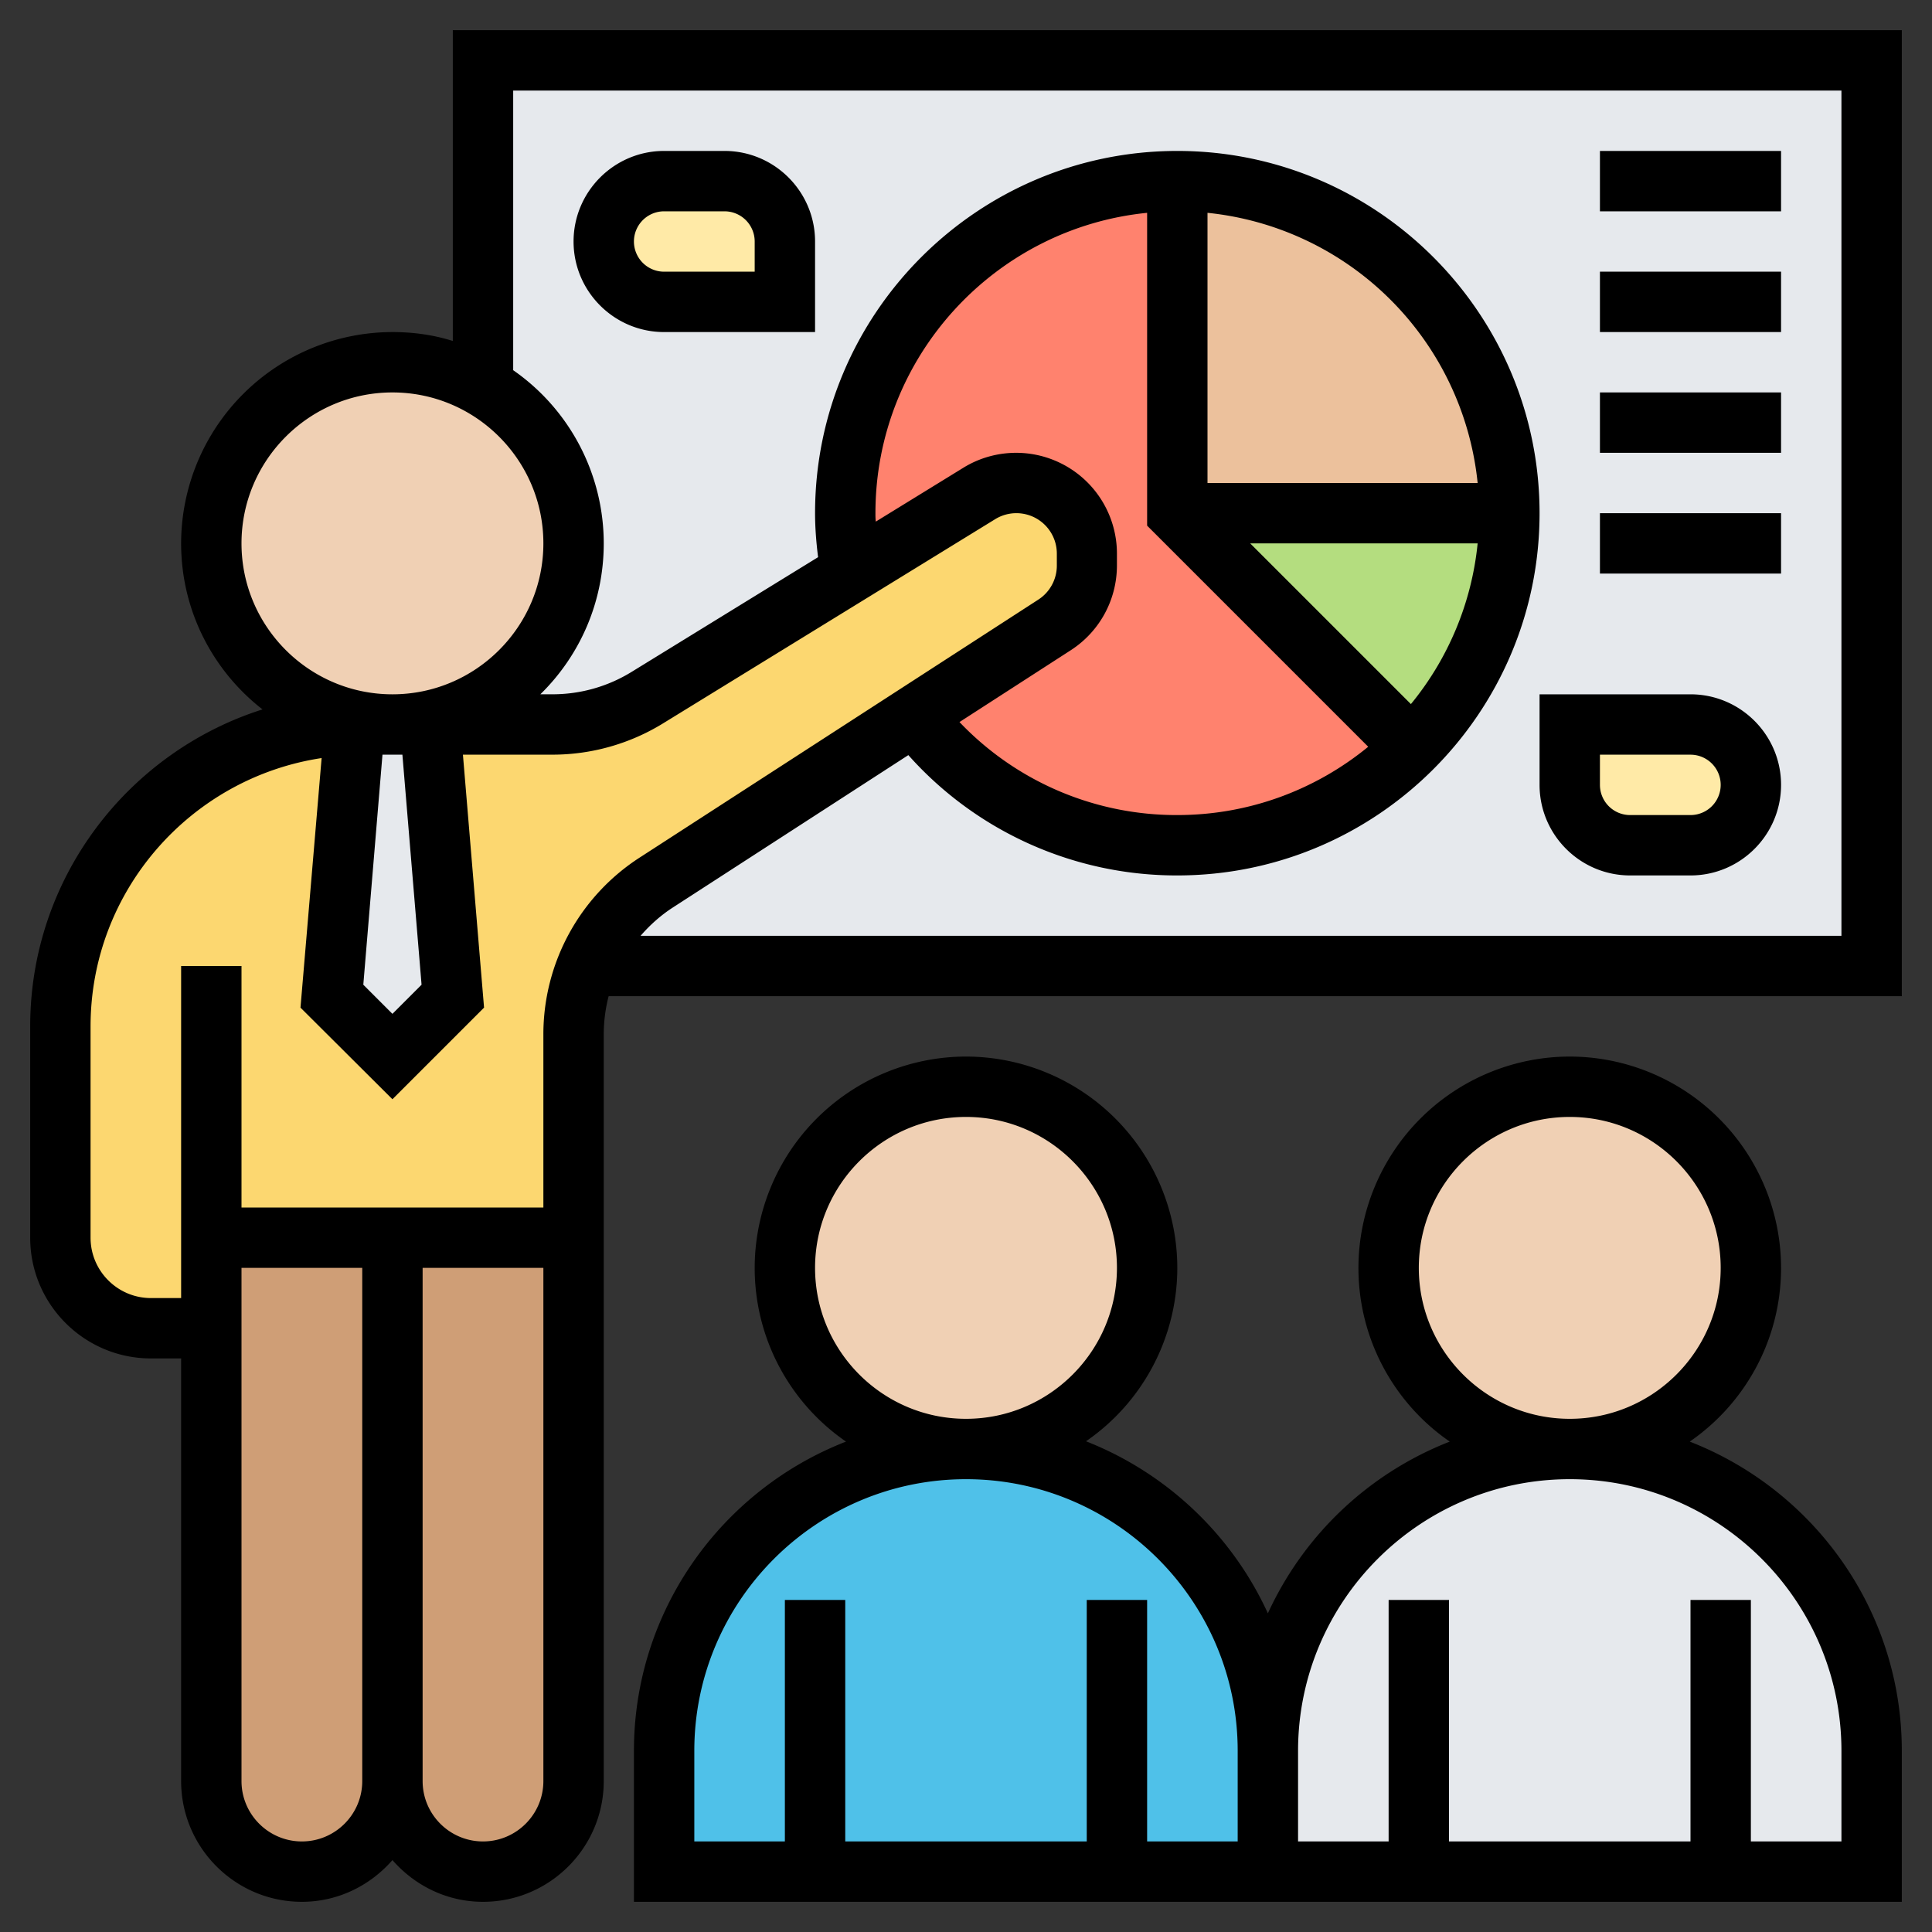 <?xml version="1.0" encoding="UTF-8"?>
<svg xmlns="http://www.w3.org/2000/svg" height="512" viewBox="0 0 64 64" width="512">
  <rect x="0" y="0" width="64" height="64" fill="#333333" stroke="none"/>
  <path d="M16 2h46v30H16z" fill="#e6e9ed"></path>
  <path d="M26 8v2h-4c-1.1 0-2-.9-2-2 0-.55.22-1.05.6-1.4A1.96 1.96 0 0 1 22 6h2c1.1 0 2 .9 2 2zm30 16c1.1 0 2 .9 2 2 0 .55-.22 1.05-.6 1.4a1.96 1.96 0 0 1-1.4.6h-2c-1.1 0-2-.9-2-2v-2z" fill="#ffeaa7"></path>
  <path d="M50 17H39V6c6.08 0 11 4.92 11 11z" fill="#ecc19c"></path>
  <path d="M39 17h11c0 3.04-1.23 5.8-3.22 7.78z" fill="#b4dd7f"></path>
  <path d="M39 17l7.78 7.78c-2 2-4.74 3.22-7.78 3.22a10.96 10.96 0 0 1-8.72-4.3l4.65-3A2.33 2.33 0 0 0 36 18.73v-.4c0-1.3-1.05-2.34-2.34-2.34a2.28 2.28 0 0 0-1.22.35l-4.26 2.62c-.12-.64-.18-1.3-.18-1.97 0-6.08 4.92-11 11-11z" fill="#ff826e"></path>
  <path d="M52 48c5.52 0 10 4.48 10 10v4H42v-4a9.97 9.97 0 0 1 10-10z" fill="#e6e9ed"></path>
  <path d="M37 62H22v-4a9.97 9.97 0 0 1 10-10c5.52 0 10 4.48 10 10v4z" fill="#4fc1e9"></path>
  <g fill="#cf9e76">
    <path d="M13 41v18c0 1.66-1.34 3-3 3-.83 0-1.58-.34-2.12-.88S7 59.83 7 59V41z"></path>
    <path d="M19 41v18c0 .83-.34 1.58-.88 2.12S16.83 62 16 62c-1.66 0-3-1.34-3-3V41z"></path>
  </g>
  <path d="M19.45 32c-.3.7-.45 1.47-.45 2.26V41H7v3H5c-1.66 0-3-1.34-3-3v-7a9.99 9.99 0 0 1 9.75-9.99L11 33l2 2 2-2-.75-9h4.05a6.05 6.05 0 0 0 3.15-.89l11-6.76a2.28 2.28 0 0 1 1.22-.35c1.3 0 2.34 1.05 2.34 2.34v.4a2.33 2.33 0 0 1-1.07 1.96l-13.2 8.54c-1.05.67-1.84 1.65-2.3 2.77z" fill="#fcd770"></path>
  <path d="M14.25 24l.75 9-2 2-2-2 .75-9H13z" fill="#e6e9ed"></path>
  <g fill="#f0d0b4">
    <circle cx="52" cy="42" r="6"></circle>
    <circle cx="32" cy="42" r="6"></circle>
    <path d="M19 18c0 3.3-2.7 6-6 6s-6-2.7-6-6 2.7-6 6-6c1.1 0 2.12.3 3 .8 1.8 1.03 3 2.97 3 5.2z"></path>
  </g>
  <path d="M15 1v10.295c-.634-.2-1.305-.295-2-.295a7.01 7.01 0 0 0-7 7c0 2.237 1.058 4.226 2.696 5.5C4.24 24.915 1 29.086 1 34v7c0 2.206 1.794 4 4 4h1v14c0 2.206 1.794 4 4 4 1.2 0 2.266-.542 3-1.382.734.84 1.8 1.382 3 1.382 2.206 0 4-1.794 4-4V34.265c0-.433.056-.857.162-1.265H63V1zM8 18c0-2.757 2.243-5 5-5s5 2.243 5 5-2.243 5-5 5-5-2.243-5-5zm5.965 14.62l-.965.965-.965-.965.635-7.62h.66zM5 43c-1.103 0-2-.897-2-2v-7c0-4.504 3.33-8.235 7.654-8.888l-.7 8.267L13 36.414l3.035-3.035-.7-8.38H18.3a6.99 6.99 0 0 0 3.669-1.039l11-6.763a1.34 1.34 0 0 1 2.04 1.14v.4a1.34 1.34 0 0 1-.61 1.124l-13.192 8.536A6.97 6.97 0 0 0 18 34.265V40H8v-8H6v11zm24-26c0-5.177 3.954-9.446 9-9.95v10.363l7.324 7.324C43.6 26.15 41.397 27 39 27a9.92 9.92 0 0 1-7.216-3.081l3.7-2.388C36.43 20.913 37 19.865 37 18.728v-.4A3.34 3.34 0 0 0 33.662 15c-.618 0-1.224.17-1.75.495l-2.9 1.784C29 17.186 29 17.093 29 17zm17.738 6.324L41.414 18h7.535a9.95 9.95 0 0 1-2.211 5.324zM40 16V7.05A10.02 10.02 0 0 1 48.949 16zM10 61c-1.103 0-2-.897-2-2V42h4v17c0 1.103-.897 2-2 2zm6 0c-1.103 0-2-.897-2-2V42h4v17c0 1.103-.897 2-2 2zm45-30H21.22c.306-.354.66-.672 1.063-.934l7.807-5.052A11.9 11.9 0 0 0 39 29c6.617 0 12-5.383 12-12S45.617 5 39 5s-12 5.383-12 12c0 .487.04.974.1 1.457l-6.177 3.8c-.788.486-1.694.742-2.62.742H17.9c1.3-1.272 2.1-3.042 2.1-5a6.99 6.99 0 0 0-3-5.736V3h44zm-5.025 16.755C57.8 46.5 59 44.383 59 42a7.01 7.01 0 0 0-7-7 7.01 7.01 0 0 0-7 7c0 2.383 1.2 4.5 3.025 5.755A11.05 11.05 0 0 0 42 53.444c-1.188-2.596-3.352-4.65-6.025-5.7A6.98 6.98 0 0 0 39 42a7.01 7.01 0 0 0-7-7 7.01 7.01 0 0 0-7 7c0 2.383 1.2 4.5 3.025 5.755C23.92 49.353 21 53.337 21 58v5h42v-5c0-4.663-2.92-8.647-7.025-10.245zM47 42c0-2.757 2.243-5 5-5s5 2.243 5 5-2.243 5-5 5-5-2.243-5-5zm-20 0c0-2.757 2.243-5 5-5s5 2.243 5 5-2.243 5-5 5-5-2.243-5-5zm14 19h-3v-8h-2v8h-8v-8h-2v8h-3v-3c0-4.963 4.037-9 9-9s9 4.037 9 9zm20 0h-3v-8h-2v8h-8v-8h-2v8h-3v-3c0-4.963 4.037-9 9-9s9 4.037 9 9zm-5-38h-5v3c0 1.654 1.346 3 3 3h2c1.654 0 3-1.346 3-3s-1.346-3-3-3zm0 4h-2a1 1 0 0 1-1-1v-1h3a1 1 0 1 1 0 2zM22 11h5V8c0-1.654-1.346-3-3-3h-2c-1.654 0-3 1.346-3 3s1.346 3 3 3zm0-4h2a1 1 0 0 1 1 1v1h-3a1 1 0 1 1 0-2zm31-2h6v2h-6zm0 4h6v2h-6zm0 4h6v2h-6zm0 4h6v2h-6z"></path>
</svg>
